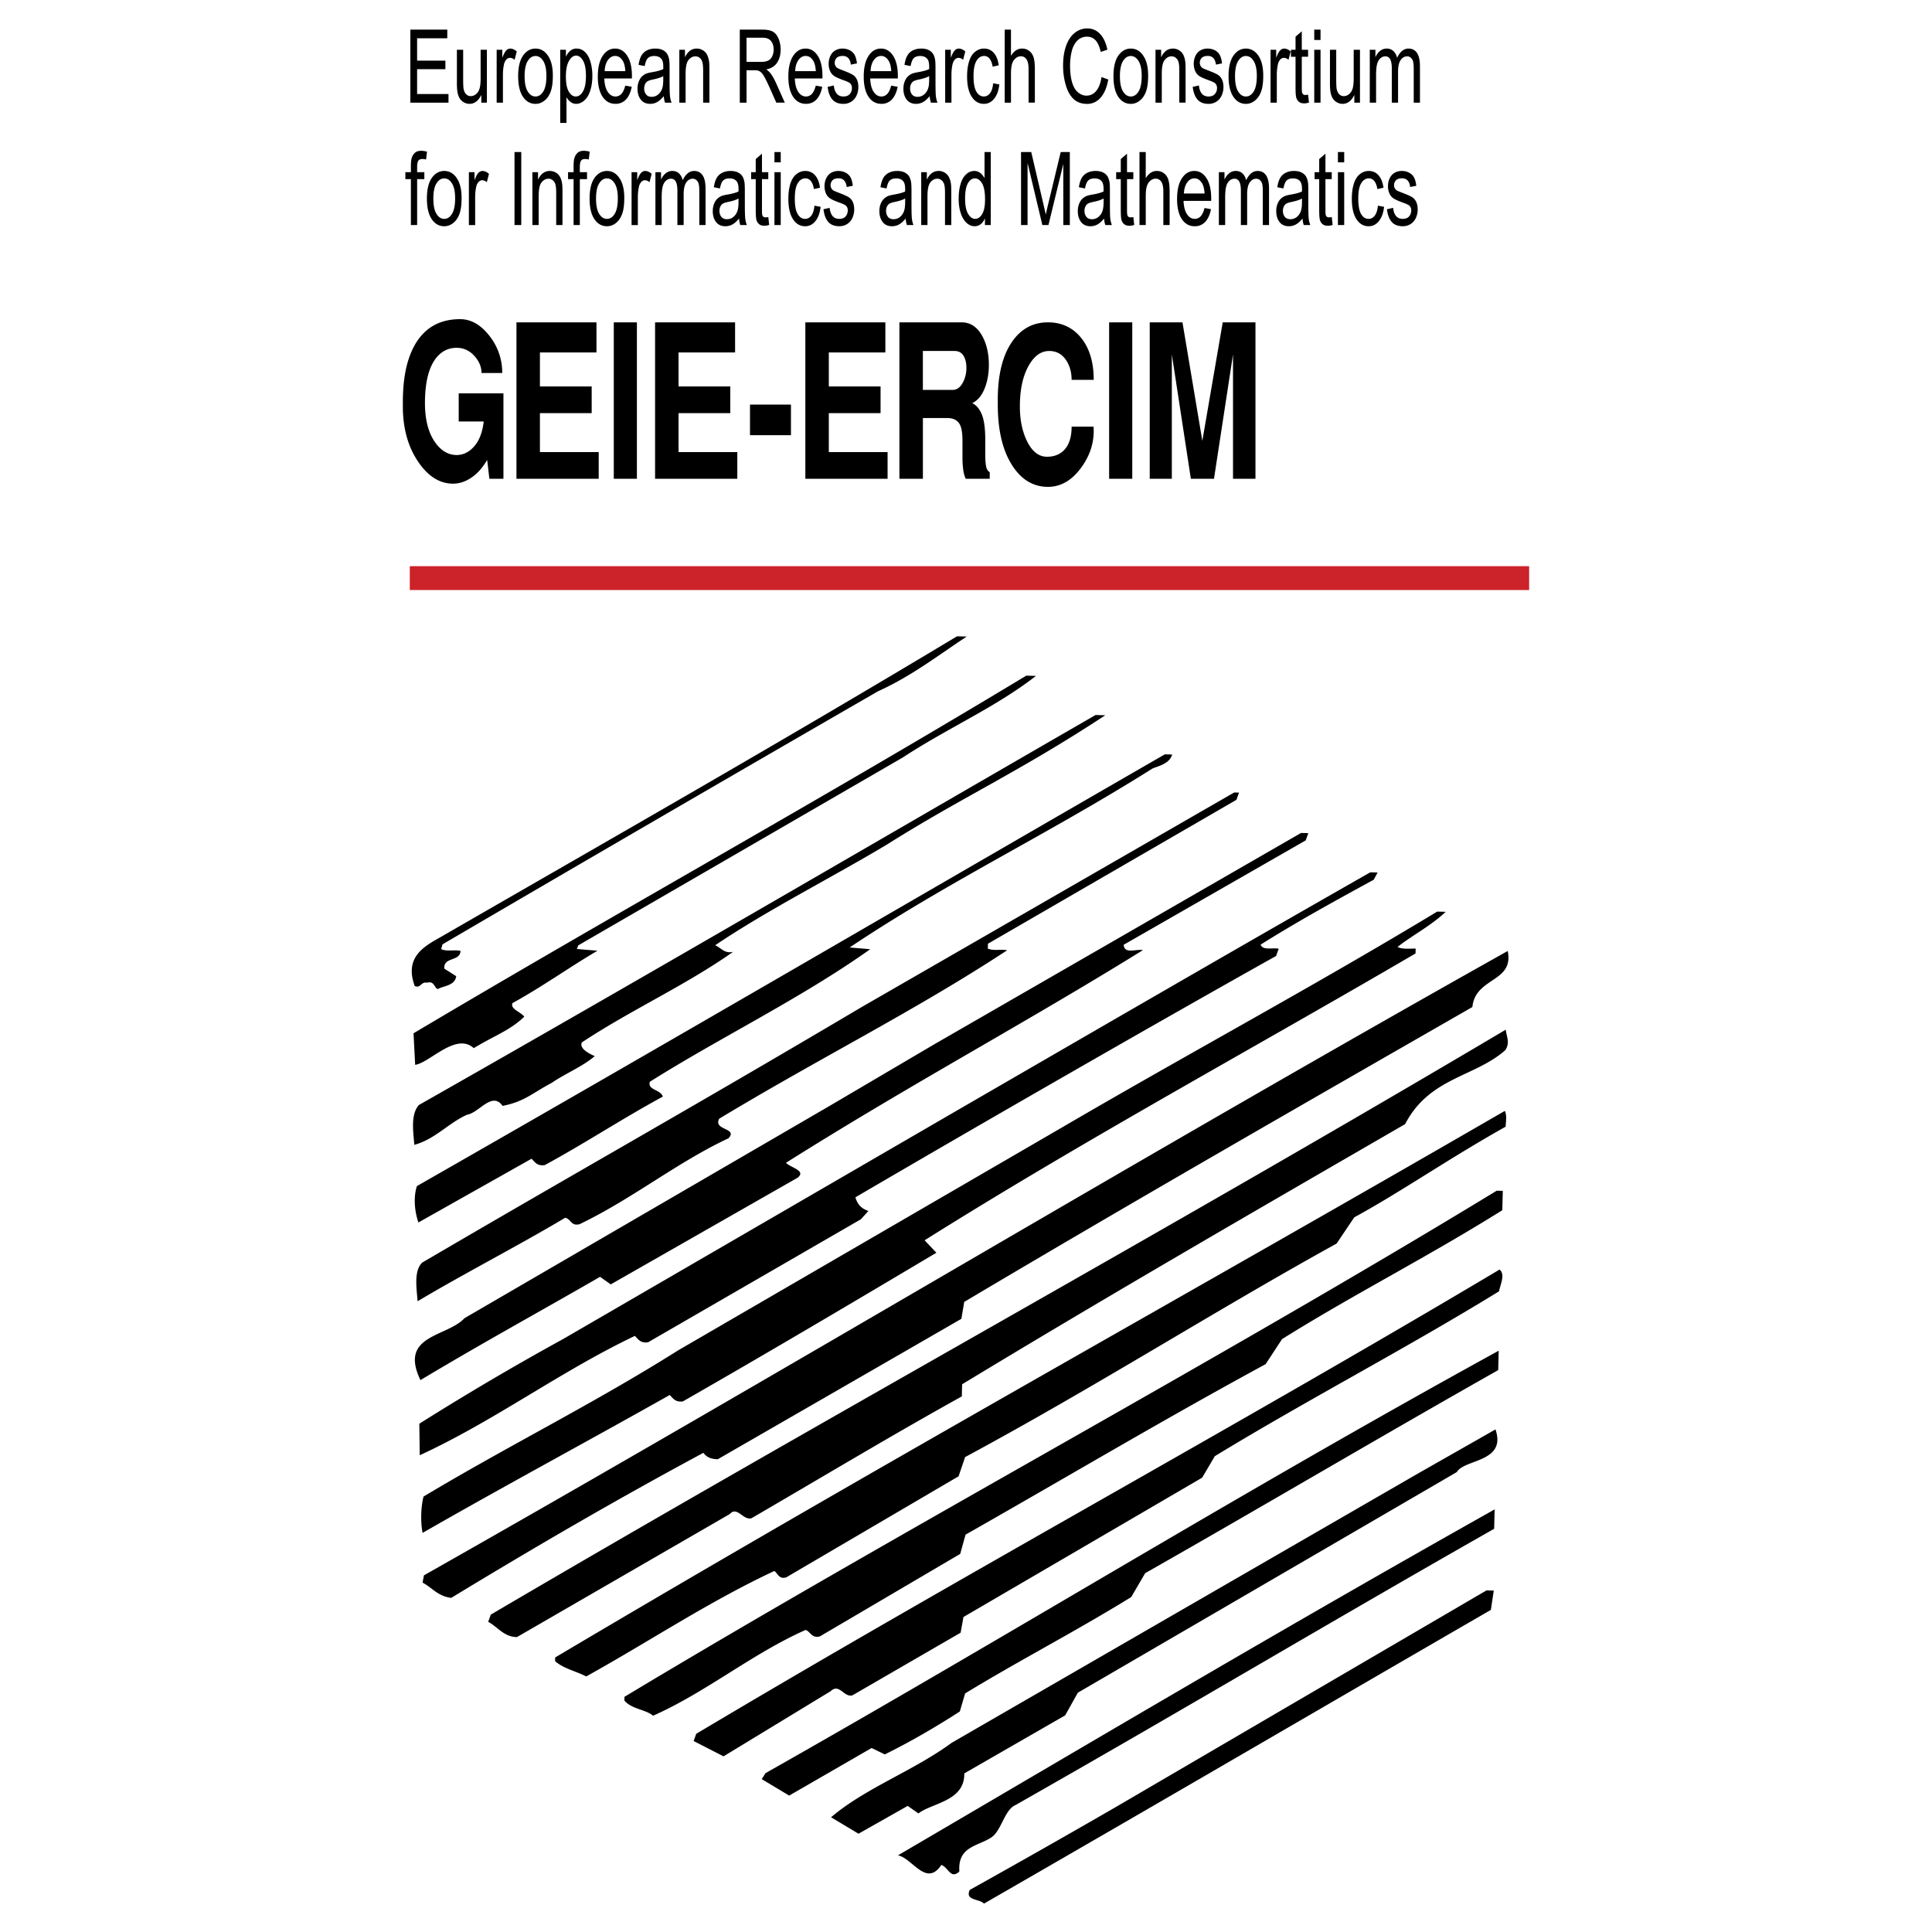 <svg xmlns="http://www.w3.org/2000/svg" width="2500" height="2500" viewBox="0 0 192.756 192.756"><g fill-rule="evenodd" clip-rule="evenodd"><path fill="#fff" d="M0 0h192.756v192.756H0V0z"/><path d="M96.448 63.51c-2.829 1.863-5.543 3.97-8.846 5.458a8205.206 8205.206 0 0 0-43.454 25.25l-.133.48c.598.258 1.329.034 1.93.171-.028 1.087-1.707.561-1.617 1.772l1.19.756c-.146.965-1.233.936-1.847 1.283-.359-.129-.341-.855-1.072-.633-.601-.135-.62.59-1.218.332-1.131-3.051 1.193-4.081 2.789-5.007 17.06-9.842 33.749-19.331 51.311-29.887l.967.025zM103.361 67.435c-4.072 3.161-8.84 5.216-13.268 8.126L57.689 94.322l-.13.359 2.051.173c-2.947 1.739-5.534 3.608-8.478 5.225-.257.598.824.867 1.175 1.359-1.487 1.414-2.95 1.859-5.039 3.137-1.772-1.617-4.391 1.461-5.847 1.664l-.162-3.148c20.875-12.405 40.376-23.152 61.134-35.681l.968.025zM110.275 71.361c-8.488 5.587-14.359 8.219-21.734 12.867-5.403 3.248-12.019 6.585-17.188 10.081.598.257.945.871 1.797.651-4.803 3.384-10.185 5.787-15.105 9.046-.257.598.697 1.105 1.295 1.363-1.236 1.057-2.947 1.738-4.301 2.672-1.961 1.037-2.708 1.865-4.896 2.293-1.05-1.479-2.314.666-3.529.877-1.834.799-3.208 2.457-5.277 3.008-.09-1.211-.406-3.033.464-3.977 22.824-12.961 44.429-25.589 67.505-38.906l.969.025zM116.945 75.28c-.266.96-1.48 1.171-1.969 1.4-10.326 6.508-20.485 11.327-30.206 17.85l2.052.173c-6.897 4.903-14.979 8.808-21.984 13.224-.263.84 1.069.754 1.292 1.484-4.046 2.193-7.737 4.639-11.784 6.834-.728.102-.96-.268-1.313-.639l-11.288 6.361c-.338-.975-.542-2.432-.149-3.631 25.526-14.584 50.323-29.066 74.625-43.077l.724.021zM123.361 79.797l-24.795 14.36-.012.484c.598.257 1.328.034 1.93.17-9.224 6.052-18.532 10.651-28.726 16.8-.635 1.193 1.912.896.917 1.959-5.14 2.408-9.586 6.043-14.851 8.568-.853.221-.834-.506-1.435-.641-4.666 2.781-10.058 5.547-14.724 8.33-.09-1.213-.407-3.035.461-3.859 15.223-8.922 27-15.514 43.822-25.482l37.188-21.42.484.012-.259.719zM130.271 83.844l-18.164 10.418c.096.97 1.199.394 1.922.533-11.797 7.316-23.075 13.316-35.612 21.218.471.496 2.036.777 1.171 1.482l-18.653 10.648-1.069-.754c-6.014 3.475-11.532 6.477-17.918 10.305-2.182-4.531 2.649-4.285 4.39-6.176l36.457-21.197 10.436-6.143 36.575-21.074.725.019-.26.721zM137.062 87.766c-3.801 2.08-7.604 4.158-11.291 6.483.227.611 1.203.272 1.805.409l-.26.719c-12.391 6.939-29.697 16.896-41.973 24.08.223.73.576 1.102 1.295 1.363l-.747.826-21.234 12.275c-.728.104-.96-.266-1.313-.639-7.468 3.559-14.002 8.471-21.467 11.908l-.041-3.146a275.997 275.997 0 0 1 14.365-8.459l39.524-22.934c13.01-7.527 27.985-16.214 40.993-23.621l.725.019-.381.717zM144.236 90.972c-1.486 1.413-3.324 2.333-4.805 3.505.477.253 1.205.152 1.809.167l-.012.483c-16.449 9.617-32.881 18.507-48.981 28.617l1.177 1.24c-7.982 4.754-17.19 10.201-25.29 14.832-.729.102-.961-.268-1.314-.639-7.362 4.164-16.804 9.244-24.658 13.76-.213-1.094-.177-2.545.093-3.625 8.719-5.219 16.924-9.242 25.405-14.588l38.296-22.238c12.891-7.531 25.152-14.109 37.434-21.536l.846.022zM150.426 94.879c.645 3.16-3.211 2.578-3.529 5.593-16.938 9.725-34.117 19.564-50.695 29.42l-.285 1.686c-8.224 4.748-15.465 8.916-24.302 14.01-.604-.016-1.084-.148-1.435-.641-8.583 4.617-16.562 9.25-25.159 14.473-1.327-.156-1.909-1.018-2.863-1.525l.139-.723c36.565-20.709 71.445-41.705 108.129-62.293zM150.172 104.789c-3.092 2.701-7.566 2.709-9.982 7.363-14.607 8.453-29.459 17.021-44.198 25.957l-.031 1.209c-6.87 3.814-13.625 7.873-20.989 12.16-.852.221-1.419-1.246-2.167-.418l-21.234 12.275c-1.329-.035-1.909-1.018-2.863-1.525l.26-.719c33.517-19.701 66.631-37.838 101.256-58.357.102.729.45 1.342-.052 2.055zM150.139 110.834c.229.49.092 1.09.08 1.574-5.766 3.238-10.445 6.506-15.105 9.047l-1.76 2.615c-12.143 6.703-24.189 14.375-37.063 21.303l-.654 1.918-17.188 10.08c-.731.225-.836-.383-1.193-.635-6.609 3.096-12.515 7.057-18.771 10.525-.955-.51-2.278-.785-3.105-1.531l.009-.363c32.416-19.244 63.328-36.351 94.75-54.533zM149.885 120.744c-7.619 4.762-14.725 8.33-21.975 12.859l-1.637 2.498c-10.422 5.66-19.756 11.227-29.94 17.012l-.533 1.92-13.996 8.229c-.852.221-.955-.508-1.435-.641-5.382 2.402-9.831 6.158-15.213 8.559-.709-.623-2.16-.658-2.863-1.523l.009-.363c27.756-16.703 59.02-33.438 87.028-50.498l.604.016-.049 1.932zM149.557 128.838c-9.459 5.805-19.018 10.76-28.354 16.445l-1.264 2.145-23.815 13.902-.282 1.564-10.801 6.254c-.853.221-1.298-1.242-2.166-.418l-10.687 6.5-2.984-1.529.26-.719c26.647-15.885 53.871-30.668 80.15-46.32.589.498.081 1.453-.057 2.176zM149.477 136.695c-12.27 6.941-23.812 13.781-35.223 20.262l-1.393 2.383c-5.65 3.482-11.043 6.248-16.57 9.613l-.53 1.801c-2.336 1.512-4.914 3.018-7.485 4.283l-1.314-.639-8.224 4.748-2.739-1.643.378-.596c24.541-13.883 47.27-27.934 73.148-42.146l-.048 1.934zM145.348 146.869l-37.809 22.01-1.268 2.264-10.063 5.789c.05 2.783-3.219 2.941-4.577 3.994l-1.069-.752-4.908 2.777-2.739-1.643c3.461-2.936 8.22-4.627 12.041-7.432l46.519-26.865 7.73-4.398c1.125 3.295-3.1 2.946-3.857 4.256zM149.072 152.527c-16.689 9.488-30.443 17.723-47.744 27.559-1.102.455-1.395 2.504-2.381 3.205-1.354.932-3.408.879-3.231 3.424-.868.824-1.079-.391-1.797-.65-1.509 2.258-2.884-.678-4.329-.957 21.361-12.514 38.55-22.717 59.531-34.516l-.049 1.935zM148.744 160.619c-16.814 9.729-33.266 19.346-50.57 29.303-.471-.496-1.928-.291-1.417-1.367a1098.507 1098.507 0 0 0 14.479-8.215l37.074-21.666.725.02-.291 1.925zM40.941 10.243V2.958h3.685v.86h-3.011v2.23h2.821v.855h-2.821v2.479h3.131v.861h-3.805zM48.019 10.243v-.776c-.289.597-.679.894-1.173.894-.217 0-.422-.06-.61-.178a1.14 1.14 0 0 1-.42-.449 2.1 2.1 0 0 1-.193-.663 6.6 6.6 0 0 1-.038-.836V4.966h.625v2.926c0 .468.013.781.038.944.041.236.124.419.25.555.128.134.286.2.474.2s.363-.068.528-.205c.165-.138.281-.326.349-.562.069-.237.103-.582.103-1.031V4.966h.626v5.276h-.559v.001zM49.552 10.243V4.966h.562v.799c.144-.373.277-.621.399-.739a.563.563 0 0 1 .401-.18c.211 0 .425.097.643.288l-.216.831c-.152-.13-.305-.195-.458-.195a.493.493 0 0 0-.369.176 1.04 1.04 0 0 0-.233.49c-.07.317-.104.665-.104 1.043v2.763h-.625v.001zM51.697 7.604c0-.977.19-1.701.571-2.17.317-.391.704-.587 1.161-.587.508 0 .924.237 1.245.714.323.475.483 1.131.483 1.969 0 .68-.071 1.215-.214 1.603-.142.39-.35.692-.622.907-.273.216-.57.323-.893.323-.516 0-.934-.236-1.254-.71-.318-.476-.477-1.157-.477-2.049zm.644 0c0 .677.103 1.182.31 1.518.207.337.467.505.779.505.311 0 .57-.169.776-.507.206-.337.309-.853.309-1.545 0-.653-.103-1.148-.311-1.484-.208-.335-.466-.503-.774-.503-.312 0-.572.168-.779.502s-.31.839-.31 1.514zM55.893 12.264V4.966h.57v.686c.134-.268.286-.47.456-.604a.958.958 0 0 1 .615-.202c.316 0 .594.117.834.348.242.232.424.56.546.982.124.422.185.885.185 1.389 0 .54-.067 1.026-.204 1.458-.136.433-.333.763-.591.994-.259.229-.531.344-.816.344a.915.915 0 0 1-.562-.188 1.502 1.502 0 0 1-.408-.477v2.568h-.625zm.566-4.63c0 .678.096 1.18.289 1.506.192.324.426.487.699.487.277 0 .516-.168.714-.505.198-.336.298-.856.298-1.562 0-.673-.098-1.175-.291-1.511-.193-.334-.425-.502-.693-.502-.267 0-.503.178-.709.534-.205.356-.307.875-.307 1.553zM62.381 8.543l.647.113c-.102.541-.291.96-.566 1.258a1.383 1.383 0 0 1-1.058.446c-.541 0-.969-.238-1.285-.712s-.475-1.142-.475-2c0-.889.16-1.577.479-2.067.321-.49.735-.736 1.246-.736.494 0 .897.241 1.209.721.313.48.47 1.157.47 2.026l-.003.239h-2.754c.022.58.138 1.024.344 1.332.207.309.463.463.772.463a.773.773 0 0 0 .587-.26c.164-.17.293-.445.387-.823zm-2.054-1.446h2.062c-.027-.443-.107-.777-.236-.998-.2-.344-.458-.517-.775-.517-.288 0-.53.137-.726.413-.196.274-.304.642-.325 1.102zM66.226 9.591c-.233.281-.456.479-.669.597a1.431 1.431 0 0 1-.691.173c-.406 0-.717-.141-.935-.424-.217-.283-.327-.646-.327-1.085 0-.26.041-.495.124-.709.082-.214.19-.385.323-.514s.282-.227.449-.293c.122-.046.308-.092.556-.134.506-.086.878-.188 1.117-.309l.003-.232c0-.365-.059-.622-.178-.77-.159-.203-.397-.303-.712-.303-.295 0-.512.073-.653.22-.14.148-.243.409-.311.784l-.612-.121c.056-.373.147-.676.274-.906.127-.23.312-.409.553-.532.241-.124.52-.187.838-.187.316 0 .571.054.769.159.197.107.342.239.436.4.092.161.156.363.194.609.021.153.031.427.031.824V8.03c0 .833.013 1.359.04 1.577.026.221.08.433.158.635h-.653a2.51 2.51 0 0 1-.124-.651zm-.053-1.998c-.228.134-.569.246-1.022.339-.257.052-.44.112-.546.178a.632.632 0 0 0-.247.292 1.013 1.013 0 0 0-.088.425c0 .239.064.438.19.597.125.158.311.237.554.237a.99.99 0 0 0 .643-.226c.188-.151.327-.357.415-.619.068-.201.101-.5.101-.894v-.329zM67.777 10.243V4.966h.563v.75c.272-.58.664-.87 1.175-.87.223 0 .427.058.614.171a1.1 1.1 0 0 1 .419.451c.094.185.158.405.196.66.022.166.035.456.035.87v3.244h-.627v-3.21c0-.363-.024-.636-.072-.818a.845.845 0 0 0-.259-.43.64.64 0 0 0-.437-.163c-.268 0-.496.123-.691.363-.194.242-.29.7-.29 1.377v2.881h-.626v.001zM73.808 10.243V2.958h2.26c.455 0 .8.066 1.036.197.236.13.425.361.568.691.141.333.211.699.211 1.099 0 .518-.116.952-.351 1.307-.234.354-.596.58-1.085.676.179.122.314.243.407.363.197.258.383.582.56.969l.887 1.982h-.849l-.674-1.516c-.197-.436-.36-.772-.488-1.002-.127-.232-.241-.396-.342-.486a.893.893 0 0 0-.307-.195 1.502 1.502 0 0 0-.376-.034h-.782v3.234h-.675zm.674-4.069h1.451c.307 0 .55-.046.723-.138a.883.883 0 0 0 .396-.438c.09-.2.135-.417.135-.653 0-.344-.086-.627-.262-.849-.175-.222-.451-.333-.83-.333h-1.613v2.411zM81.389 8.543l.647.113c-.102.541-.291.96-.566 1.258-.276.297-.629.446-1.058.446-.54 0-.969-.238-1.284-.712-.317-.475-.475-1.142-.475-2 0-.889.16-1.577.479-2.067.321-.49.735-.736 1.246-.736.494 0 .897.241 1.209.721.313.48.47 1.157.47 2.026 0 .055-.001.134-.004.239h-2.754c.022.58.138 1.024.344 1.332.207.309.463.463.772.463a.773.773 0 0 0 .587-.26c.164-.17.291-.445.387-.823zm-2.056-1.446h2.062c-.027-.443-.107-.777-.236-.998-.2-.344-.458-.517-.775-.517-.287 0-.529.137-.726.413-.195.274-.303.642-.325 1.102zM82.572 8.667l.619-.139c.034.354.132.626.291.816.158.188.38.283.667.283.287 0 .5-.085.64-.251a.898.898 0 0 0 .209-.589.624.624 0 0 0-.186-.478c-.085-.08-.299-.18-.64-.302-.458-.166-.778-.309-.955-.431a1.134 1.134 0 0 1-.404-.502 1.792 1.792 0 0 1-.138-.708c0-.236.038-.453.114-.653a1.39 1.39 0 0 1 .308-.5c.097-.102.23-.19.397-.261a1.38 1.38 0 0 1 .542-.107c.29 0 .543.061.763.18s.381.28.485.483c.104.205.176.477.215.817l-.611.121c-.028-.271-.109-.483-.242-.636-.133-.152-.321-.229-.565-.229-.287 0-.493.068-.615.204a.686.686 0 0 0-.186.477.612.612 0 0 0 .317.553c.062.032.247.108.553.228.443.169.752.307.926.416.176.106.313.264.413.469.1.206.149.46.149.765a2 2 0 0 1-.183.843 1.408 1.408 0 0 1-.527.611 1.433 1.433 0 0 1-.779.215c-.48 0-.846-.143-1.098-.427-.25-.286-.41-.708-.479-1.268zM88.912 8.543l.646.113c-.102.541-.291.96-.566 1.258a1.383 1.383 0 0 1-1.058.446c-.541 0-.969-.238-1.285-.712-.317-.475-.475-1.142-.475-2 0-.889.16-1.577.479-2.067.32-.49.735-.736 1.245-.736.494 0 .897.241 1.21.721.313.48.47 1.157.47 2.026l-.003.239h-2.754c.022.58.138 1.024.344 1.332.207.309.463.463.771.463a.776.776 0 0 0 .588-.26c.164-.17.292-.445.388-.823zm-2.056-1.446h2.062c-.027-.443-.106-.777-.236-.998-.199-.344-.458-.517-.775-.517-.288 0-.53.137-.726.413-.195.274-.303.642-.325 1.102zM92.755 9.591c-.232.281-.456.479-.669.597a1.431 1.431 0 0 1-.691.173c-.406 0-.717-.141-.936-.424-.217-.283-.326-.646-.326-1.085 0-.26.04-.495.123-.709.082-.214.19-.385.323-.514.134-.129.284-.228.451-.293.122-.046.307-.092.555-.134.506-.086.878-.188 1.117-.309l.003-.232c0-.365-.059-.622-.178-.77-.159-.203-.398-.303-.712-.303-.294 0-.512.073-.653.22-.14.148-.243.409-.311.784l-.611-.121c.056-.373.147-.676.274-.906.127-.23.312-.409.553-.532.241-.124.52-.187.838-.187.315 0 .571.054.768.159.197.107.342.239.436.4.092.161.157.363.195.609.02.153.031.427.031.824V8.03c0 .833.013 1.359.041 1.577.026.221.079.433.158.635h-.654a2.551 2.551 0 0 1-.125-.651zm-.052-1.998c-.228.134-.569.246-1.022.339-.258.052-.44.112-.546.178a.632.632 0 0 0-.247.292 1.013 1.013 0 0 0-.088.425c0 .239.064.438.19.597.125.158.311.237.554.237a.995.995 0 0 0 .644-.226c.188-.151.326-.357.414-.619.068-.201.101-.5.101-.894v-.329zM94.3 10.243V4.966h.563v.799c.144-.373.276-.621.398-.739a.563.563 0 0 1 .401-.18c.211 0 .425.097.644.288l-.216.831c-.152-.13-.305-.195-.458-.195a.493.493 0 0 0-.369.176 1.04 1.04 0 0 0-.233.49c-.07.317-.104.665-.104 1.043v2.763H94.3v.001zM99.088 8.309l.615.115c-.066.605-.238 1.08-.516 1.423s-.617.514-1.021.514c-.504 0-.912-.236-1.217-.708-.308-.472-.462-1.148-.462-2.03 0-.57.066-1.068.198-1.496.133-.428.333-.748.604-.962.27-.213.564-.32.881-.32.4 0 .73.146.984.436.256.29.418.701.492 1.235l-.609.134c-.059-.354-.16-.621-.309-.8a.668.668 0 0 0-.533-.268c-.316 0-.572.162-.77.485-.197.322-.295.833-.295 1.531 0 .708.094 1.224.285 1.546.189.321.438.482.744.482.246 0 .449-.109.615-.324.167-.215.271-.545.314-.993zM100.24 10.243V2.958h.625v2.613c.293-.483.662-.726 1.107-.726.273 0 .51.078.711.232.203.152.348.366.434.638.088.271.131.666.131 1.182v3.344h-.627V6.898c0-.446-.066-.772-.203-.975a.65.65 0 0 0-.574-.307.794.794 0 0 0-.523.207 1.12 1.12 0 0 0-.35.56c-.07.234-.105.56-.105.974v2.887h-.626v-.001zM109.898 7.688l.674.244c-.141.791-.396 1.394-.762 1.811-.369.416-.818.623-1.35.623-.549 0-.996-.159-1.34-.478-.344-.321-.607-.784-.785-1.389a6.84 6.84 0 0 1-.27-1.954c0-.758.1-1.419.303-1.984.203-.564.492-.994.867-1.287a1.954 1.954 0 0 1 1.236-.439c.51 0 .938.185 1.285.557.35.371.59.892.727 1.565l-.662.224c-.119-.531-.291-.916-.516-1.158s-.508-.363-.85-.363c-.391 0-.717.134-.98.402-.264.27-.449.629-.555 1.082-.107.451-.16.917-.16 1.397 0 .621.062 1.16.188 1.623.127.461.324.807.59 1.036.268.229.557.342.867.342.377 0 .697-.156.959-.466.265-.312.441-.775.534-1.388zM111.09 7.604c0-.977.191-1.701.572-2.17.316-.391.703-.587 1.16-.587.508 0 .924.237 1.246.714.322.475.482 1.131.482 1.969 0 .68-.07 1.215-.213 1.603-.143.39-.352.692-.623.907-.273.216-.57.323-.893.323-.516 0-.934-.236-1.254-.71-.317-.476-.477-1.157-.477-2.049zm.644 0c0 .677.104 1.182.309 1.518.207.337.467.505.779.505.311 0 .57-.169.777-.507.205-.337.309-.853.309-1.545 0-.653-.104-1.148-.311-1.484-.209-.335-.467-.503-.775-.503-.312 0-.572.168-.779.502-.205.333-.309.839-.309 1.514zM115.285 10.243V4.966h.562v.75c.273-.58.664-.87 1.176-.87.223 0 .428.058.615.171.188.116.326.265.418.451.094.185.158.405.195.66.023.166.035.456.035.87v3.244h-.627v-3.21c0-.363-.023-.636-.072-.818a.833.833 0 0 0-.26-.43.638.638 0 0 0-.436-.163c-.268 0-.496.123-.691.363-.193.242-.289.7-.289 1.377v2.881h-.626v.001zM118.996 8.667l.619-.139c.035.354.133.626.291.816.158.188.381.283.666.283.287 0 .5-.085.641-.251a.898.898 0 0 0 .209-.589.624.624 0 0 0-.186-.478c-.086-.08-.299-.18-.641-.302-.457-.166-.777-.309-.955-.431-.176-.121-.311-.288-.402-.502s-.139-.45-.139-.708c0-.236.039-.453.115-.653.074-.202.178-.368.307-.5.098-.102.23-.19.398-.261s.348-.107.541-.107c.289 0 .543.061.764.18.219.119.381.28.484.483.105.205.176.477.215.817l-.611.121c-.027-.271-.109-.483-.242-.636-.133-.152-.32-.229-.564-.229-.287 0-.492.068-.615.204a.69.69 0 0 0-.108.791.612.612 0 0 0 .24.239c.062.032.246.108.553.228.441.169.752.307.926.416.176.106.312.264.412.469.1.206.15.46.15.765 0 .298-.062.579-.184.843a1.39 1.39 0 0 1-1.304.826c-.48 0-.848-.143-1.098-.427-.251-.286-.412-.708-.482-1.268zM122.574 7.604c0-.977.191-1.701.572-2.17.316-.391.703-.587 1.16-.587.508 0 .924.237 1.246.714.322.475.482 1.131.482 1.969 0 .68-.07 1.215-.213 1.603-.143.39-.352.692-.623.907-.273.216-.57.323-.893.323-.516 0-.934-.236-1.254-.71-.317-.476-.477-1.157-.477-2.049zm.645 0c0 .677.104 1.182.309 1.518.207.337.467.505.779.505.311 0 .57-.169.777-.507.205-.337.309-.853.309-1.545 0-.653-.104-1.148-.312-1.484-.207-.335-.465-.503-.773-.503-.312 0-.572.168-.779.502-.207.333-.31.839-.31 1.514zM126.764 10.243V4.966h.562v.799c.143-.373.275-.621.398-.739a.565.565 0 0 1 .4-.18c.213 0 .426.097.645.288l-.217.831c-.152-.13-.305-.195-.457-.195a.492.492 0 0 0-.369.176 1.04 1.04 0 0 0-.234.49 4.974 4.974 0 0 0-.104 1.043v2.763h-.624v.001zM130.508 9.442l.09.791c-.174.052-.332.08-.471.08-.229 0-.404-.051-.531-.154a.823.823 0 0 1-.262-.405c-.053-.166-.078-.519-.078-1.055V5.662h-.459v-.696h.459V3.659l.623-.536v1.843h.629v.695h-.629v3.085c0 .256.012.419.033.492a.359.359 0 0 0 .107.175.32.32 0 0 0 .213.064c.071.001.163-.011.276-.035zM131.123 3.988v-1.03h.627v1.029h-.627v.001zm0 6.255V4.966h.627v5.276h-.627v.001zM135.123 10.243v-.776c-.287.597-.678.894-1.172.894-.217 0-.422-.06-.609-.178a1.152 1.152 0 0 1-.422-.449 2.127 2.127 0 0 1-.193-.663 6.646 6.646 0 0 1-.037-.836V4.966h.625v2.926c0 .468.014.781.039.944.039.236.123.419.25.555.127.134.285.2.473.2s.363-.068.529-.205c.164-.138.281-.326.35-.562.068-.237.102-.582.102-1.031V4.966h.627v5.276h-.562v.001zM136.664 10.243V4.966h.561v.739c.115-.257.27-.466.463-.622.191-.158.412-.237.656-.237a.95.95 0 0 1 .672.244c.176.163.301.388.371.68.293-.616.674-.924 1.141-.924.367 0 .648.146.846.436s.295.736.295 1.338v3.623h-.621V6.918c0-.357-.021-.615-.061-.773a.766.766 0 0 0-.221-.38.55.55 0 0 0-.377-.144c-.26 0-.475.124-.646.372-.172.246-.258.641-.258 1.184v3.066h-.625V6.815c0-.398-.053-.697-.154-.896a.522.522 0 0 0-.5-.298.713.713 0 0 0-.488.2c-.15.132-.26.326-.326.58-.066.256-.1.624-.1 1.104v2.737h-.628v.001zM40.995 22.453v-4.581h-.552v-.695h.552v-.561c0-.354.023-.619.066-.791a1.17 1.17 0 0 1 .318-.564c.152-.145.364-.216.639-.216.176 0 .371.029.584.09l-.094.78a1.454 1.454 0 0 0-.369-.051c-.19 0-.324.058-.402.175-.08.115-.119.332-.119.651v.487h.719v.695h-.719v4.581h-.623zM42.592 19.814c0-.977.19-1.701.571-2.17.317-.391.704-.587 1.161-.587.508 0 .924.238 1.246.714.323.475.483 1.131.483 1.969 0 .68-.071 1.214-.214 1.603-.142.39-.35.692-.622.907-.273.216-.57.322-.893.322-.516 0-.934-.235-1.253-.71-.32-.474-.479-1.155-.479-2.048zm.643 0c0 .677.103 1.183.31 1.519.206.337.466.505.778.505s.57-.169.776-.507c.206-.337.309-.853.309-1.545 0-.653-.103-1.148-.311-1.484-.208-.336-.466-.503-.774-.503-.312 0-.572.167-.778.501-.207.334-.31.839-.31 1.514zM46.78 22.453v-5.276h.562v.799c.144-.373.277-.621.399-.739a.563.563 0 0 1 .401-.18c.211 0 .425.097.644.289l-.216.831c-.152-.131-.305-.195-.458-.195-.138 0-.26.06-.37.177a1.039 1.039 0 0 0-.232.49c-.07.317-.104.665-.104 1.043v2.763h-.626v-.002zM51.333 22.453v-7.284h.674v7.284h-.674zM53.117 22.453v-5.276h.563v.75c.272-.58.664-.871 1.175-.871.223 0 .427.058.614.171.188.115.326.265.419.451.094.185.158.405.196.66.022.167.035.457.035.87v3.244h-.627v-3.21c0-.363-.024-.636-.072-.817a.845.845 0 0 0-.259-.431.648.648 0 0 0-.437-.163c-.267 0-.496.123-.691.363-.193.242-.29.7-.29 1.377v2.881h-.626v.001zM57.227 22.453v-4.581h-.552v-.695h.552v-.561c0-.354.022-.619.066-.791.061-.232.166-.42.318-.564.152-.145.365-.216.639-.216.176 0 .371.029.584.09l-.094.78a1.462 1.462 0 0 0-.37-.051c-.19 0-.324.058-.402.175-.08.115-.119.332-.119.651v.487h.719v.695h-.718v4.581h-.623zM58.824 19.814c0-.977.189-1.701.571-2.17.317-.391.704-.587 1.161-.587.509 0 .924.238 1.246.714.323.475.483 1.131.483 1.969 0 .68-.071 1.214-.213 1.603-.143.39-.35.692-.622.907-.273.216-.57.322-.893.322-.516 0-.934-.235-1.253-.71-.322-.474-.48-1.155-.48-2.048zm.643 0c0 .677.103 1.183.31 1.519.207.337.466.505.778.505s.57-.169.776-.507.309-.853.309-1.545c0-.653-.103-1.148-.311-1.484-.208-.336-.465-.503-.774-.503-.312 0-.572.167-.778.501-.207.334-.31.839-.31 1.514zM63.012 22.453v-5.276h.563v.799c.144-.373.276-.621.398-.739a.563.563 0 0 1 .401-.18c.211 0 .425.097.644.289l-.216.831c-.152-.131-.305-.195-.458-.195-.138 0-.26.06-.37.177a1.039 1.039 0 0 0-.232.49c-.07.317-.104.665-.104 1.043v2.763h-.626v-.002zM65.391 22.453v-5.276h.559v.739c.116-.257.271-.466.463-.622.192-.158.412-.238.658-.238.272 0 .497.082.672.245.175.163.299.388.37.68.293-.615.673-.924 1.141-.924.367 0 .648.146.845.436.197.29.295.736.295 1.338v3.623h-.622V19.13c0-.358-.02-.616-.061-.773a.773.773 0 0 0-.221-.38.548.548 0 0 0-.376-.145c-.26 0-.475.124-.647.372-.171.246-.258.641-.258 1.184v3.066h-.625v-3.427c0-.398-.051-.697-.153-.896a.523.523 0 0 0-.501-.299.717.717 0 0 0-.488.2c-.149.133-.259.326-.325.58-.068.256-.101.625-.101 1.104v2.737h-.625zM73.734 21.802c-.233.282-.456.48-.669.597a1.443 1.443 0 0 1-.691.173c-.406 0-.717-.141-.936-.424-.217-.283-.326-.646-.326-1.085 0-.259.04-.495.123-.709a1.41 1.41 0 0 1 .323-.514c.134-.129.283-.227.451-.293.122-.046.307-.092.555-.134.506-.087.878-.188 1.117-.309l.003-.232c0-.365-.059-.622-.178-.77-.159-.204-.398-.303-.712-.303-.294 0-.512.073-.653.22-.141.147-.244.409-.311.783l-.612-.12c.056-.373.147-.677.274-.906.127-.23.312-.409.553-.532.241-.124.52-.187.838-.187.315 0 .571.055.768.16.197.107.342.239.436.4.092.161.157.363.195.608.02.153.031.428.031.824v1.192c0 .833.013 1.358.041 1.577.026.221.079.433.158.634h-.654a2.503 2.503 0 0 1-.124-.65zm-.052-1.998c-.228.134-.569.246-1.022.339-.258.052-.44.112-.546.178a.632.632 0 0 0-.247.292.993.993 0 0 0-.088.424c0 .239.064.438.19.597.125.157.311.237.554.237.241 0 .456-.075.644-.226s.326-.358.414-.619c.068-.202.101-.5.101-.894v-.328zM76.652 21.653l.09.79c-.175.053-.333.08-.472.08-.228 0-.404-.051-.529-.154a.82.82 0 0 1-.264-.405c-.051-.167-.077-.519-.077-1.055v-3.036h-.46v-.695h.459V15.87l.623-.536v1.843h.629v.695h-.629v3.085c0 .256.011.419.032.492.022.073.058.13.108.175.05.042.121.064.214.064.07 0 .162-.012.276-.035zM77.267 16.199V15.17h.627v1.029h-.627zm0 6.254v-5.276h.627v5.276h-.627zM81.257 20.52l.615.115c-.066.605-.239 1.08-.517 1.423-.276.343-.617.514-1.021.514-.505 0-.912-.235-1.218-.707-.308-.472-.461-1.148-.461-2.03 0-.569.066-1.068.198-1.496.133-.427.333-.748.604-.961a1.39 1.39 0 0 1 .881-.321c.401 0 .73.146.984.436.255.29.419.701.492 1.235l-.609.134c-.059-.354-.161-.621-.308-.8a.671.671 0 0 0-.534-.268c-.316 0-.572.161-.77.485-.197.322-.295.833-.295 1.531 0 .709.095 1.225.286 1.547.19.32.438.481.745.481.245 0 .45-.108.614-.324.165-.216.269-.546.314-.994zM82.158 20.877l.618-.139c.035.354.132.625.291.815.158.188.38.283.666.283.287 0 .501-.084.64-.251a.893.893 0 0 0 .209-.588.625.625 0 0 0-.185-.478c-.085-.08-.299-.18-.64-.302-.458-.166-.777-.309-.954-.431a1.129 1.129 0 0 1-.404-.502 1.783 1.783 0 0 1-.138-.707c0-.236.038-.453.114-.653.075-.202.178-.368.307-.5.098-.102.23-.19.398-.261.168-.071.349-.107.541-.107.29 0 .544.061.764.18.219.119.381.28.485.483.104.205.176.476.215.817l-.611.12c-.028-.271-.109-.483-.242-.636-.133-.152-.322-.229-.565-.229-.287 0-.493.068-.615.204a.69.69 0 0 0-.185.477.606.606 0 0 0 .317.552c.063.032.247.108.553.227.443.169.751.307.926.416.176.107.313.265.413.47s.149.46.149.765c0 .299-.062.579-.183.843-.123.263-.298.466-.527.61s-.489.215-.779.215c-.481 0-.846-.142-1.098-.427-.251-.283-.411-.706-.48-1.266zM90.358 21.802c-.232.282-.456.48-.669.597a1.443 1.443 0 0 1-.691.173c-.406 0-.717-.141-.936-.424-.217-.283-.326-.646-.326-1.085 0-.259.04-.495.123-.709a1.41 1.41 0 0 1 .323-.514c.134-.129.284-.227.451-.293.122-.046.308-.092.556-.134.505-.087.878-.188 1.117-.309l.003-.232c0-.365-.06-.622-.178-.77-.159-.204-.397-.303-.712-.303-.294 0-.511.073-.653.22-.14.147-.243.409-.311.783l-.611-.12c.056-.373.147-.677.274-.906.127-.23.312-.409.554-.532.241-.124.52-.187.838-.187.316 0 .571.055.768.16.197.107.342.239.436.4.092.161.156.363.194.608.021.153.031.428.031.824v1.192c0 .833.013 1.358.04 1.577.026.221.08.433.158.634h-.654a2.5 2.5 0 0 1-.125-.65zm-.052-1.998c-.229.134-.569.246-1.022.339-.258.052-.44.112-.546.178a.632.632 0 0 0-.247.292 1.008 1.008 0 0 0-.088.424c0 .239.064.438.19.597.126.157.311.237.555.237.241 0 .456-.075.643-.226s.327-.358.415-.619c.067-.202.101-.5.101-.894v-.328h-.001zM91.91 22.453v-5.276h.562v.75c.272-.58.664-.871 1.176-.871a1.159 1.159 0 0 1 1.032.622c.094.185.158.405.196.66.022.167.034.457.034.87v3.244h-.627v-3.21c0-.363-.023-.636-.072-.817a.839.839 0 0 0-.259-.431.648.648 0 0 0-.437-.163c-.268 0-.496.123-.691.363-.193.242-.289.7-.289 1.377v2.881h-.625v.001zM98.268 22.453v-.667c-.234.524-.578.785-1.033.785-.294 0-.565-.115-.812-.348-.247-.23-.438-.554-.574-.972-.136-.415-.203-.892-.203-1.433 0-.526.062-1.004.184-1.433.123-.429.307-.758.553-.985.246-.229.521-.344.826-.344.223 0 .42.068.594.202s.314.309.424.524v-2.613h.623v7.284h-.582zm-1.98-2.634c0 .677.1 1.182.3 1.516.199.334.434.502.706.502.273 0 .506-.161.697-.479.191-.319.287-.808.287-1.464 0-.723-.098-1.251-.291-1.589-.195-.339-.436-.507-.721-.507-.279 0-.511.162-.698.486s-.28.837-.28 1.535zM101.869 22.453v-7.284h1.018l1.205 5.157c.111.48.193.839.244 1.078.059-.264.148-.654.271-1.168l1.221-5.067h.908v7.284h-.65v-6.097l-1.482 6.097h-.609l-1.475-6.2v6.2h-.651zM110.154 21.802c-.232.282-.455.48-.668.597a1.448 1.448 0 0 1-.691.173c-.406 0-.717-.141-.936-.424-.217-.283-.326-.646-.326-1.085 0-.259.039-.495.123-.709.082-.213.189-.385.322-.514.135-.129.283-.227.451-.293.123-.046.309-.092.557-.134.506-.087.877-.188 1.117-.309l.002-.232c0-.365-.059-.622-.178-.77-.158-.204-.396-.303-.711-.303-.295 0-.512.073-.654.22-.141.147-.242.409-.311.783l-.611-.12c.055-.373.146-.677.273-.906a1.28 1.28 0 0 1 .555-.532c.24-.124.52-.187.838-.187.314 0 .57.055.768.16.197.107.342.239.436.4.092.161.156.363.195.608.02.153.031.428.031.824v1.192c0 .833.012 1.358.039 1.577.027.221.08.433.158.634h-.654a2.543 2.543 0 0 1-.125-.65zm-.05-1.998c-.229.134-.57.246-1.023.339-.258.052-.439.112-.545.178a.634.634 0 0 0-.248.292.993.993 0 0 0-.088.424c0 .239.064.438.189.597.127.157.312.237.555.237s.457-.075.645-.226.326-.358.414-.619c.066-.202.102-.5.102-.894v-.328h-.001zM113.072 21.653l.09.79c-.174.053-.332.08-.471.08-.229 0-.404-.051-.531-.154a.823.823 0 0 1-.262-.405c-.053-.167-.078-.519-.078-1.055v-3.036h-.459v-.695h.459V15.87l.623-.536v1.843h.629v.695h-.629v3.085c0 .256.012.419.033.492s.057.13.107.175a.32.32 0 0 0 .213.064c.071 0 .163-.012.276-.035zM113.686 22.453v-7.284h.625v2.613c.293-.483.662-.726 1.107-.726.273 0 .51.079.711.233.203.152.348.366.434.638.088.271.131.666.131 1.182v3.344h-.627v-3.344c0-.446-.068-.771-.203-.975s-.328-.307-.574-.307c-.186 0-.361.07-.525.207s-.279.324-.348.56c-.07.234-.105.56-.105.974v2.886h-.626v-.001zM120.174 20.754l.646.114c-.102.541-.289.959-.564 1.258a1.39 1.39 0 0 1-1.059.446c-.541 0-.969-.237-1.285-.712-.316-.475-.475-1.142-.475-2 0-.889.16-1.577.48-2.067.32-.49.734-.736 1.244-.736.494 0 .898.241 1.211.721.312.479.469 1.156.469 2.026 0 .054 0 .134-.002.239h-2.756c.023.58.139 1.024.346 1.331.207.309.463.463.771.463a.78.78 0 0 0 .588-.259c.163-.171.292-.446.386-.824zm-2.055-1.446h2.062c-.027-.443-.107-.777-.236-.998-.199-.344-.459-.517-.775-.517-.287 0-.529.137-.725.412-.197.275-.304.643-.326 1.103zM121.607 22.453v-5.276h.561v.739c.115-.257.27-.466.463-.622.191-.158.412-.238.658-.238.271 0 .496.082.672.245s.299.388.369.68c.293-.615.674-.924 1.141-.924.367 0 .648.146.846.436s.295.736.295 1.338v3.623h-.621V19.13c0-.358-.02-.616-.061-.773a.766.766 0 0 0-.221-.38.55.55 0 0 0-.377-.145c-.26 0-.475.124-.646.372-.172.246-.258.641-.258 1.184v3.066h-.625v-3.427c0-.398-.051-.697-.154-.896a.522.522 0 0 0-.5-.299.717.717 0 0 0-.488.2c-.15.133-.258.326-.326.58-.066.256-.1.625-.1 1.104v2.737h-.628zM129.951 21.802c-.232.282-.455.48-.67.597a1.44 1.44 0 0 1-.689.173c-.406 0-.717-.141-.936-.424s-.326-.646-.326-1.085c0-.259.039-.495.123-.709.082-.213.189-.385.322-.514.135-.129.283-.227.451-.293.123-.046.309-.092.555-.134.506-.087.879-.188 1.117-.309.004-.122.004-.2.004-.232 0-.365-.059-.622-.178-.77-.158-.204-.398-.303-.713-.303-.293 0-.512.073-.652.22s-.242.409-.311.783l-.611-.12c.055-.373.146-.677.273-.906.127-.23.312-.409.553-.532.242-.124.521-.187.84-.187.314 0 .57.055.768.16.197.107.342.239.436.4.092.161.156.363.195.608.02.153.029.428.029.824v1.192c0 .833.014 1.358.041 1.577.025.221.08.433.158.634h-.654a2.543 2.543 0 0 1-.125-.65zm-.053-1.998c-.227.134-.568.246-1.021.339-.258.052-.439.112-.545.178a.634.634 0 0 0-.248.292.993.993 0 0 0-.088.424c0 .239.064.438.189.597.127.157.312.237.555.237s.457-.075.645-.226.326-.358.414-.619c.066-.202.1-.5.1-.894v-.328h-.001zM132.869 21.653l.09.79c-.176.053-.332.08-.473.08-.227 0-.402-.051-.529-.154a.84.84 0 0 1-.264-.405c-.051-.167-.076-.519-.076-1.055v-3.036h-.459v-.695h.459V15.87l.623-.536v1.843h.629v.695h-.629v3.085c0 .256.01.419.031.492.023.073.059.13.109.175a.32.32 0 0 0 .213.064c.071 0 .163-.012.276-.035zM133.484 16.199V15.17h.627v1.029h-.627zm0 6.254v-5.276h.627v5.276h-.627zM137.475 20.52l.615.115c-.066.605-.24 1.08-.518 1.423-.275.343-.617.514-1.02.514-.506 0-.912-.235-1.219-.707s-.461-1.148-.461-2.03c0-.569.066-1.068.197-1.496.133-.427.334-.748.604-.961a1.39 1.39 0 0 1 .881-.321c.402 0 .73.146.984.436.256.29.42.701.492 1.235l-.609.134c-.059-.354-.16-.621-.307-.8a.674.674 0 0 0-.535-.268c-.316 0-.572.161-.77.485-.197.322-.295.833-.295 1.531 0 .709.096 1.225.285 1.547.191.32.439.481.746.481.244 0 .449-.108.613-.324.168-.216.272-.546.317-.994zM138.375 20.877l.619-.139c.033.354.131.625.291.815.156.188.379.283.666.283s.5-.084.639-.251a.893.893 0 0 0 .209-.588c0-.204-.061-.361-.186-.478-.084-.08-.299-.18-.639-.302-.459-.166-.777-.309-.955-.431a1.136 1.136 0 0 1-.404-.502 1.8 1.8 0 0 1-.137-.707c0-.236.037-.453.113-.653a1.42 1.42 0 0 1 .309-.5c.098-.102.23-.19.396-.261.17-.071.35-.107.543-.107.289 0 .543.061.762.18.221.119.381.28.486.483.104.205.176.476.215.817l-.611.12c-.029-.271-.109-.483-.242-.636s-.322-.229-.564-.229c-.287 0-.494.068-.615.204a.69.69 0 0 0-.186.477c0 .117.025.22.076.313a.619.619 0 0 0 .24.239c.062.032.248.108.553.227.443.169.752.307.928.416.176.107.312.265.412.47s.15.46.15.765c0 .299-.062.579-.184.843a1.394 1.394 0 0 1-.527.61 1.43 1.43 0 0 1-.779.215c-.48 0-.846-.142-1.098-.427-.251-.283-.412-.706-.48-1.266zM40.193 40.097c0-2.475.427-4.421 1.282-5.837.98-1.612 2.456-2.417 4.427-2.417 1.083 0 2.054.549 2.915 1.648a5.889 5.889 0 0 1 1.291 3.725H48.04c0-.586-.217-1.132-.65-1.636-.501-.586-1.111-.879-1.829-.879-.809 0-1.481.326-2.017.977-.764.944-1.146 2.458-1.146 4.542 0 1.628.331 2.922.992 3.883.604.863 1.328 1.294 2.171 1.294.661 0 1.245-.289 1.752-.867.507-.578.823-1.404.949-2.479h-2.496v-2.808h4.462v8.523h-1.402l-.222-1.88c-.456.781-.98 1.372-1.579 1.771-.595.399-1.202.598-1.817.598-1.319 0-2.468-.708-3.445-2.125-1.045-1.514-1.57-3.371-1.57-5.568v-.465zM51.527 47.765V32.16h7.983v3.004h-5.641v3.394h5.163v2.662h-5.163v3.883h5.863v2.662h-8.205zM61.237 47.765V32.16h2.307v15.605h-2.307zM65.357 47.765V32.16h7.983v3.004h-5.641v3.394h5.162v2.662h-5.162v3.883h5.863v2.662h-8.205zM74.827 43.418v-3.052h4.086v3.052h-4.086zM80.349 47.765V32.16h7.984v3.004h-5.642v3.394h5.163v2.662h-5.163v3.883h5.863v2.662h-8.205zM89.734 47.765V32.16h6.206c.855 0 1.533.44 2.035 1.319.455.814.684 1.791.684 2.931 0 .879-.146 1.673-.436 2.381-.291.708-.699 1.185-1.223 1.428.512.261.872.757 1.077 1.49.148.537.223 1.262.223 2.174v1.416c0 .537.027.949.086 1.233.057.285.176.476.359.574v.659h-2.397a3.118 3.118 0 0 1-.245-.904 8.15 8.15 0 0 1-.077-1.148V43.98c0-.749-.085-1.286-.256-1.612-.228-.44-.65-.66-1.265-.66h-2.427v6.057h-2.344zm2.342-8.865H95.05c.399 0 .727-.228.983-.679.256-.452.385-.96.385-1.531 0-.484-.097-.883-.291-1.201-.193-.313-.49-.472-.889-.472h-3.163V38.9h.001zM99.547 39.902c0-2.426.449-4.323 1.35-5.69s2.121-2.052 3.658-2.052c1.369 0 2.471.518 3.309 1.551s1.256 2.43 1.256 4.188h-2.205c0-.716-.164-1.343-.496-1.88-.41-.667-.99-1.001-1.742-1.001-.832 0-1.527.513-2.086 1.539s-.838 2.361-.838 4.005c0 1.302.229 2.434.684 3.395.514 1.074 1.186 1.611 2.018 1.611.684 0 1.236-.203 1.658-.61.535-.521.803-1.319.803-2.393h2.189l.016.415c0 1.368-.453 2.642-1.361 3.822-.908 1.181-1.977 1.771-3.203 1.771-1.441 0-2.617-.692-3.527-2.076-.988-1.498-1.48-3.541-1.48-6.129v-.466h-.003zM110.658 47.765V32.16h2.309v15.605h-2.309zM116.914 47.765h-2.205V32.16h3.266l1.982 11.824 2.035-11.824h3.266v15.605h-2.24V35.359l-1.897 12.406h-2.309l-1.898-12.406v12.406z"/><path fill="#cc2229" d="M152.562 58.869H40.886v-2.38h111.676v2.38z"/></g></svg>